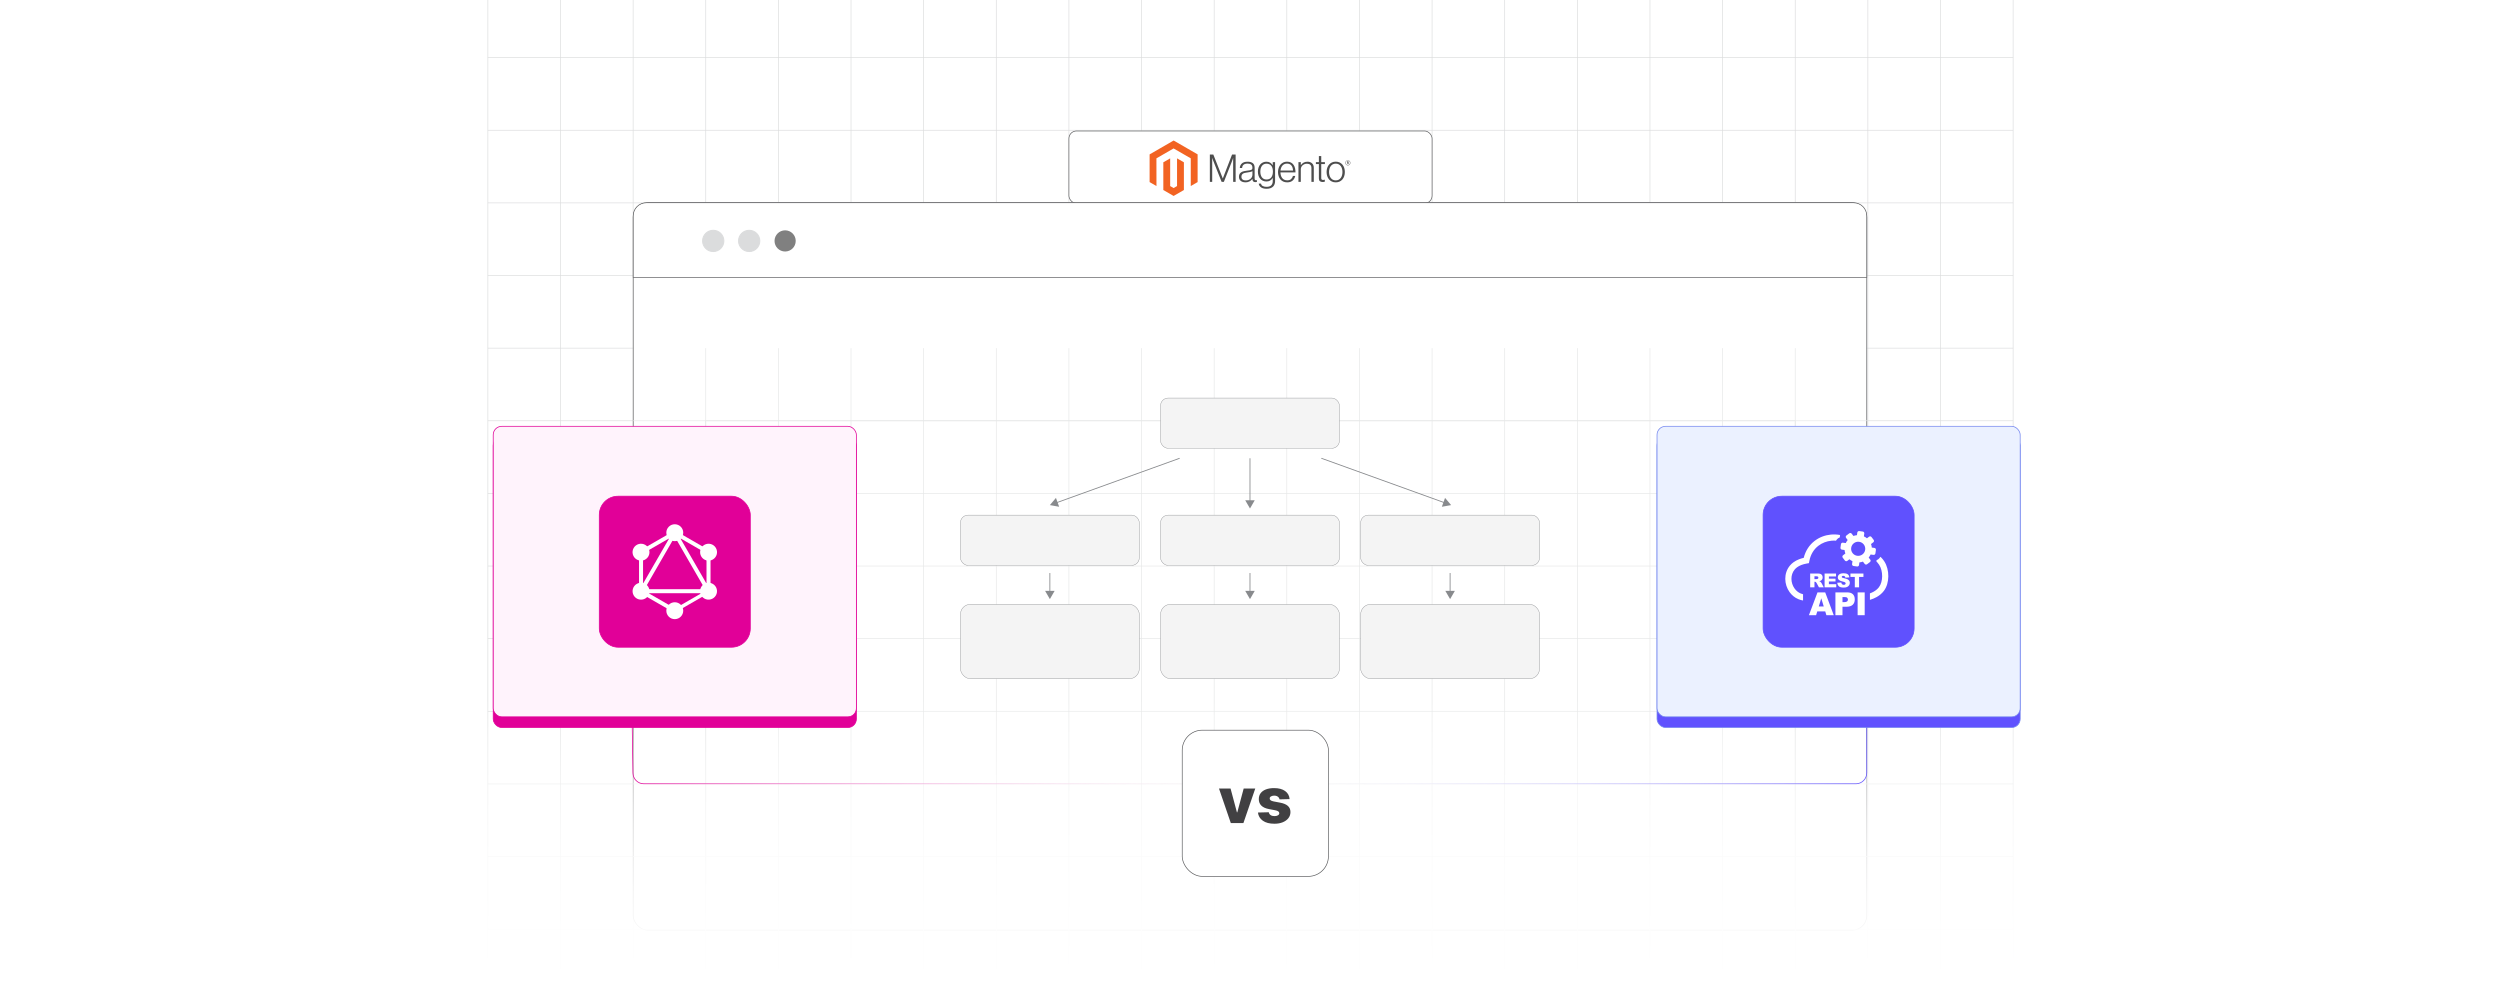 <?xml version="1.0" encoding="UTF-8"?><svg id="Layer_1" xmlns="http://www.w3.org/2000/svg" xmlns:xlink="http://www.w3.org/1999/xlink" viewBox="0 0 1000 400"><defs><clipPath id="clippath"><rect width="1000" height="400" fill="none" stroke-width="0"/></clipPath><clipPath id="clippath-1"><rect x="-33.462" width="1067.116" height="426.839" fill="none" stroke-width="0"/></clipPath><clipPath id="clippath-2"><rect x="-33.666" width="1067.32" height="426.928" fill="none" stroke-width="0"/></clipPath><linearGradient id="linear-gradient" x1="500.198" y1="426.839" x2="500.198" y2="279.364" gradientUnits="userSpaceOnUse"><stop offset="0" stop-color="#fff"/><stop offset=".219" stop-color="#fff" stop-opacity=".99"/><stop offset=".354" stop-color="#fff" stop-opacity=".956"/><stop offset=".468" stop-color="#fff" stop-opacity=".899"/><stop offset=".568" stop-color="#fff" stop-opacity=".819"/><stop offset=".661" stop-color="#fff" stop-opacity=".714"/><stop offset=".747" stop-color="#fff" stop-opacity=".585"/><stop offset=".829" stop-color="#fff" stop-opacity=".432"/><stop offset=".907" stop-color="#fff" stop-opacity=".255"/><stop offset=".98" stop-color="#fff" stop-opacity=".059"/><stop offset="1" stop-color="#fff" stop-opacity="0"/></linearGradient><linearGradient id="linear-gradient-2" x1="252.711" y1="301.267" x2="746.858" y2="301.267" gradientUnits="userSpaceOnUse"><stop offset="0" stop-color="#e10098"/><stop offset=".514" stop-color="#fff" stop-opacity="0"/><stop offset="1" stop-color="#6051fe"/></linearGradient><filter id="drop-shadow-1" filterUnits="userSpaceOnUse"><feOffset dx="2.135" dy="2.135"/><feGaussianBlur result="blur" stdDeviation="3.202"/><feFlood flood-color="#333" flood-opacity=".07"/><feComposite in2="blur" operator="in"/><feComposite in="SourceGraphic"/></filter><filter id="drop-shadow-2" filterUnits="userSpaceOnUse"><feOffset dx="2.135" dy="2.135"/><feGaussianBlur result="blur-2" stdDeviation="3.202"/><feFlood flood-color="#333" flood-opacity=".07"/><feComposite in2="blur-2" operator="in"/><feComposite in="SourceGraphic"/></filter><filter id="drop-shadow-3" filterUnits="userSpaceOnUse"><feOffset dx="2.135" dy="2.135"/><feGaussianBlur result="blur-3" stdDeviation="3.202"/><feFlood flood-color="#333" flood-opacity=".07"/><feComposite in2="blur-3" operator="in"/><feComposite in="SourceGraphic"/></filter></defs><g clip-path="url(#clippath)"><g clip-path="url(#clippath-1)"><rect x="-33.666" y="0" width="1067.32" height="426.928" fill="#fff" stroke-width="0"/><g clip-path="url(#clippath-2)"><rect x="-33.462" y="-.089" width="1067.32" height="426.928" fill="#fff" stroke-width="0"/><rect x="195.147" y="-35.049" width="610.101" height="464.829" fill="none" stroke="#dbdcdd" stroke-miterlimit="10" stroke-width=".267"/><line x1="195.15" y1="371.678" x2="805.249" y2="371.678" fill="none" stroke="#dbdcdd" stroke-miterlimit="10" stroke-width=".267"/><line x1="195.15" y1="342.625" x2="805.249" y2="342.625" fill="none" stroke="#dbdcdd" stroke-miterlimit="10" stroke-width=".267"/><line x1="195.15" y1="313.573" x2="805.249" y2="313.573" fill="none" stroke="#dbdcdd" stroke-miterlimit="10" stroke-width=".267"/><line x1="195.15" y1="284.521" x2="805.249" y2="284.521" fill="none" stroke="#dbdcdd" stroke-miterlimit="10" stroke-width=".267"/><line x1="195.15" y1="255.469" x2="805.249" y2="255.469" fill="none" stroke="#dbdcdd" stroke-miterlimit="10" stroke-width=".267"/><line x1="195.15" y1="226.416" x2="805.249" y2="226.416" fill="none" stroke="#dbdcdd" stroke-miterlimit="10" stroke-width=".267"/><line x1="195.15" y1="197.364" x2="805.249" y2="197.364" fill="none" stroke="#dbdcdd" stroke-miterlimit="10" stroke-width=".267"/><line x1="195.15" y1="168.312" x2="805.249" y2="168.312" fill="none" stroke="#dbdcdd" stroke-miterlimit="10" stroke-width=".267"/><line x1="195.15" y1="139.259" x2="805.249" y2="139.259" fill="none" stroke="#dbdcdd" stroke-miterlimit="10" stroke-width=".267"/><line x1="195.15" y1="110.207" x2="805.249" y2="110.207" fill="none" stroke="#dbdcdd" stroke-miterlimit="10" stroke-width=".267"/><line x1="195.15" y1="81.155" x2="805.249" y2="81.155" fill="none" stroke="#dbdcdd" stroke-miterlimit="10" stroke-width=".267"/><line x1="195.15" y1="52.102" x2="805.249" y2="52.102" fill="none" stroke="#dbdcdd" stroke-miterlimit="10" stroke-width=".267"/><line x1="195.15" y1="23.05" x2="805.249" y2="23.05" fill="none" stroke="#dbdcdd" stroke-miterlimit="10" stroke-width=".267"/><polyline points="776.196 429.779 776.196 400.727 776.196 371.675 776.196 342.622 776.196 313.57 776.196 284.517 776.196 255.465 776.196 226.412 776.196 197.36 776.196 168.307 776.196 139.255 776.196 110.202 776.196 81.15 776.196 52.097 776.196 23.045 776.196 -6.008 776.196 -35.049" fill="none" stroke="#dbdcdd" stroke-miterlimit="10" stroke-width=".267"/><polyline points="747.144 429.779 747.144 400.727 747.144 371.675 747.144 342.622 747.144 313.57 747.144 284.517 747.144 255.465 747.144 226.412 747.144 197.36 747.144 168.307 747.144 139.255 747.144 110.202 747.144 81.15 747.144 52.097 747.144 23.045 747.144 -6.008 747.144 -35.049" fill="none" stroke="#dbdcdd" stroke-miterlimit="10" stroke-width=".267"/><polyline points="718.091 429.779 718.091 400.727 718.091 371.675 718.091 342.622 718.091 313.57 718.091 284.517 718.091 255.465 718.091 226.412 718.091 197.36 718.091 168.307 718.091 139.255 718.091 110.202 718.091 81.15 718.091 52.097 718.091 23.045 718.091 -6.008 718.091 -35.049" fill="none" stroke="#dbdcdd" stroke-miterlimit="10" stroke-width=".267"/><polyline points="689.039 429.779 689.039 400.727 689.039 371.675 689.039 342.622 689.039 313.57 689.039 284.517 689.039 255.465 689.039 226.412 689.039 197.36 689.039 168.307 689.039 139.255 689.039 110.202 689.039 81.15 689.039 52.097 689.039 23.045 689.039 -6.008 689.039 -35.049" fill="none" stroke="#dbdcdd" stroke-miterlimit="10" stroke-width=".267"/><polyline points="659.986 429.779 659.986 400.727 659.986 371.675 659.986 342.622 659.986 313.57 659.986 284.517 659.986 255.465 659.986 226.412 659.986 197.36 659.986 168.307 659.986 139.255 659.986 110.202 659.986 81.15 659.986 52.097 659.986 23.045 659.986 -6.008 659.986 -35.049" fill="none" stroke="#dbdcdd" stroke-miterlimit="10" stroke-width=".267"/><polyline points="630.934 429.779 630.934 400.727 630.934 371.675 630.934 342.622 630.934 313.57 630.934 284.517 630.934 255.465 630.934 226.412 630.934 197.36 630.934 168.307 630.934 139.255 630.934 110.202 630.934 81.15 630.934 52.097 630.934 23.045 630.934 -6.008 630.934 -35.049" fill="none" stroke="#dbdcdd" stroke-miterlimit="10" stroke-width=".267"/><polyline points="601.881 429.779 601.881 400.727 601.881 371.675 601.881 342.622 601.881 313.57 601.881 284.517 601.881 255.465 601.881 226.412 601.881 197.36 601.881 168.307 601.881 139.255 601.881 110.202 601.881 81.15 601.881 52.097 601.881 23.045 601.881 -6.008 601.881 -35.049" fill="none" stroke="#dbdcdd" stroke-miterlimit="10" stroke-width=".267"/><polyline points="572.829 429.779 572.829 400.727 572.829 371.675 572.829 342.622 572.829 313.57 572.829 284.517 572.829 255.465 572.829 226.412 572.829 197.36 572.829 168.307 572.829 139.255 572.829 110.202 572.829 81.15 572.829 52.097 572.829 23.045 572.829 -6.008 572.829 -35.049" fill="none" stroke="#dbdcdd" stroke-miterlimit="10" stroke-width=".267"/><polyline points="543.777 429.779 543.777 400.727 543.777 371.675 543.777 342.622 543.777 313.57 543.777 284.517 543.777 255.465 543.777 226.412 543.777 197.36 543.777 168.307 543.777 139.255 543.777 110.202 543.777 81.15 543.777 52.097 543.777 23.045 543.777 -6.008 543.777 -35.049" fill="none" stroke="#dbdcdd" stroke-miterlimit="10" stroke-width=".267"/><polyline points="514.724 429.779 514.724 400.727 514.724 371.675 514.724 342.622 514.724 313.57 514.724 284.517 514.724 255.465 514.724 226.412 514.724 197.36 514.724 168.307 514.724 139.255 514.724 110.202 514.724 81.15 514.724 52.097 514.724 23.045 514.724 -6.008 514.724 -35.049" fill="none" stroke="#dbdcdd" stroke-miterlimit="10" stroke-width=".267"/><polyline points="485.672 429.779 485.672 400.727 485.672 371.675 485.672 342.622 485.672 313.57 485.672 284.517 485.672 255.465 485.672 226.412 485.672 197.36 485.672 168.307 485.672 139.255 485.672 110.202 485.672 81.15 485.672 52.097 485.672 23.045 485.672 -6.008 485.672 -35.049" fill="none" stroke="#dbdcdd" stroke-miterlimit="10" stroke-width=".267"/><polyline points="456.619 429.779 456.619 400.727 456.619 371.675 456.619 342.622 456.619 313.57 456.619 284.517 456.619 255.465 456.619 226.412 456.619 197.36 456.619 168.307 456.619 139.255 456.619 110.202 456.619 81.15 456.619 52.097 456.619 23.045 456.619 -6.008 456.619 -35.049" fill="none" stroke="#dbdcdd" stroke-miterlimit="10" stroke-width=".267"/><polyline points="427.567 429.779 427.567 400.727 427.567 371.675 427.567 342.622 427.567 313.57 427.567 284.517 427.567 255.465 427.567 226.412 427.567 197.36 427.567 168.307 427.567 139.255 427.567 110.202 427.567 81.15 427.567 52.097 427.567 23.045 427.567 -6.008 427.567 -35.049" fill="none" stroke="#dbdcdd" stroke-miterlimit="10" stroke-width=".267"/><polyline points="398.514 429.779 398.514 400.727 398.514 371.675 398.514 342.622 398.514 313.57 398.514 284.517 398.514 255.465 398.514 226.412 398.514 197.36 398.514 168.307 398.514 139.255 398.514 110.202 398.514 81.15 398.514 52.097 398.514 23.045 398.514 -6.008 398.514 -35.049" fill="none" stroke="#dbdcdd" stroke-miterlimit="10" stroke-width=".267"/><polyline points="369.462 429.779 369.462 400.727 369.462 371.675 369.462 342.622 369.462 313.57 369.462 284.517 369.462 255.465 369.462 226.412 369.462 197.36 369.462 168.307 369.462 139.255 369.462 110.202 369.462 81.15 369.462 52.097 369.462 23.045 369.462 -6.008 369.462 -35.049" fill="none" stroke="#dbdcdd" stroke-miterlimit="10" stroke-width=".267"/><polyline points="340.409 429.779 340.409 400.727 340.409 371.675 340.409 342.622 340.409 313.57 340.409 284.517 340.409 255.465 340.409 226.412 340.409 197.36 340.409 168.307 340.409 139.255 340.409 110.202 340.409 81.15 340.409 52.097 340.409 23.045 340.409 -6.008 340.409 -35.049" fill="none" stroke="#dbdcdd" stroke-miterlimit="10" stroke-width=".267"/><polyline points="311.357 429.779 311.357 400.727 311.357 371.675 311.357 342.622 311.357 313.57 311.357 284.517 311.357 255.465 311.357 226.412 311.357 197.36 311.357 168.307 311.357 139.255 311.357 110.202 311.357 81.15 311.357 52.097 311.357 23.045 311.357 -6.008 311.357 -35.049" fill="none" stroke="#dbdcdd" stroke-miterlimit="10" stroke-width=".267"/><polyline points="282.305 429.779 282.305 400.727 282.305 371.675 282.305 342.622 282.305 313.57 282.305 284.517 282.305 255.465 282.305 226.412 282.305 197.36 282.305 168.307 282.305 139.255 282.305 110.202 282.305 81.15 282.305 52.097 282.305 23.045 282.305 -6.008 282.305 -35.049" fill="none" stroke="#dbdcdd" stroke-miterlimit="10" stroke-width=".267"/><polyline points="253.252 429.779 253.252 400.727 253.252 371.675 253.252 342.622 253.252 313.57 253.252 284.517 253.252 255.465 253.252 226.412 253.252 197.36 253.252 168.307 253.252 139.255 253.252 110.202 253.252 81.15 253.252 52.097 253.252 23.045 253.252 -6.008 253.252 -35.049" fill="none" stroke="#dbdcdd" stroke-miterlimit="10" stroke-width=".267"/><polyline points="224.2 429.779 224.2 400.727 224.2 371.675 224.2 342.622 224.2 313.57 224.2 284.517 224.2 255.465 224.2 226.412 224.2 197.36 224.2 168.307 224.2 139.255 224.2 110.202 224.2 81.15 224.2 52.097 224.2 23.045 224.2 -6.008 224.2 -35.049" fill="none" stroke="#dbdcdd" stroke-miterlimit="10" stroke-width=".267"/><rect x="427.567" y="52.388" width="145.262" height="28.963" rx="3.036" ry="3.036" fill="#fff" stroke="#58595b" stroke-miterlimit="10" stroke-width=".267"/><polygon points="469.455 56.208 459.844 61.755 459.844 72.836 462.588 74.422 462.568 63.339 469.436 59.375 476.303 63.339 476.303 74.418 479.047 72.836 479.047 61.746 469.455 56.208" fill="#f26322" stroke-width="0"/><polygon points="470.816 74.42 469.446 75.217 468.068 74.427 468.068 63.339 465.327 64.923 465.331 76.006 469.443 78.382 473.56 76.006 473.56 64.923 470.816 63.339 470.816 74.42" fill="#f26322" stroke-width="0"/><path d="M485.331,61.823l3.773,9.531h.032l3.681-9.531h1.436v10.921h-.993v-9.517h-.032c-.051.172-.106.346-.167.518-.051.143-.111.3-.177.472-.065.174-.126.337-.174.489l-3.163,8.037h-.901l-3.194-8.035c-.06-.143-.123-.298-.184-.465-.06-.167-.119-.329-.17-.482-.06-.184-.123-.363-.184-.535h-.032v9.517h-.942v-10.921h1.39Z" fill="#4d4d4d" stroke-width="0"/><path d="M497.139,72.79c-.295-.082-.574-.223-.816-.412-.23-.184-.416-.419-.542-.688-.133-.274-.199-.596-.199-.961,0-.467.087-.85.259-1.145.17-.293.412-.535.702-.71.295-.177.639-.312,1.032-.404.414-.094.835-.167,1.259-.213.387-.041.717-.085.986-.131s.489-.106.656-.177.291-.165.366-.283c.075-.119.114-.279.114-.482v-.153c0-.54-.162-.94-.489-1.199s-.794-.39-1.405-.39c-1.407,0-2.146.586-2.216,1.758h-.932c.051-.763.334-1.375.848-1.833.513-.458,1.279-.688,2.298-.688.865,0,1.547.191,2.046.574.499.383.748,1.007.748,1.872v4.291c0,.235.044.404.131.511.087.106.218.165.39.177.053,0,.106-.005.16-.015.056-.01.119-.027.191-.046h.046v.688c-.085.034-.17.063-.259.085-.126.029-.254.041-.383.039-.346,0-.62-.09-.826-.269-.206-.179-.317-.463-.337-.848v-.167h-.041c-.123.167-.259.327-.404.475-.172.172-.363.322-.574.443-.245.14-.506.247-.78.32-.295.082-.632.123-1.007.121-.346.002-.69-.044-1.022-.14h0ZM499.466,71.96c.332-.138.608-.312.833-.528.426-.4.668-.959.673-1.542v-1.421c-.254.143-.564.252-.925.329s-.736.14-1.124.191c-.337.051-.647.104-.932.16s-.533.143-.741.266c-.206.119-.378.291-.496.496-.123.208-.184.482-.184.819,0,.274.048.504.145.688.09.177.223.327.383.443.167.116.356.196.557.237.22.046.448.07.673.068.429,0,.806-.068,1.138-.206h0Z" fill="#4d4d4d" stroke-width="0"/><path d="M504.394,74.924c-.53-.392-.831-.884-.901-1.475h.915c.082.458.329.787.741.986s.903.298,1.475.298c.845,0,1.47-.201,1.872-.603s.603-.954.603-1.659v-1.252h-.046c-.295.448-.637.787-1.024,1.022-.387.235-.881.351-1.482.351-.521,0-.988-.097-1.405-.291-.412-.189-.777-.465-1.07-.809-.295-.346-.523-.76-.68-1.245-.157-.484-.237-1.017-.237-1.596,0-.642.092-1.208.274-1.702s.426-.908.734-1.245c.298-.329.666-.591,1.078-.763.414-.172.857-.262,1.305-.259.61,0,1.114.126,1.511.375s.729.588.993,1.015h.046v-1.225h.937v7.592c0,.874-.245,1.584-.734,2.124-.601.632-1.482.947-2.642.947-.978,0-1.731-.196-2.262-.586h0ZM508.534,70.926c.419-.581.627-1.344.627-2.291,0-.467-.051-.896-.153-1.283-.102-.387-.259-.722-.475-1-.211-.279-.487-.501-.801-.649-.322-.153-.695-.23-1.124-.23-.785,0-1.392.291-1.826.869s-.649,1.354-.649,2.322c-.002.419.048.838.153,1.245.102.38.254.712.458.993.199.276.46.501.763.656.305.157.666.237,1.085.237.874,0,1.521-.291,1.942-.869h0Z" fill="#4d4d4d" stroke-width="0"/><path d="M513.314,72.631c-.446-.199-.84-.496-1.153-.869-.31-.37-.547-.809-.71-1.315s-.245-1.053-.245-1.642c0-.591.087-1.138.259-1.642s.414-.942.724-1.312c.307-.37.695-.668,1.131-.872.443-.208.94-.312,1.489-.312.632,0,1.162.119,1.596.358.424.23.785.562,1.053.961.269.402.46.862.574,1.383.111.528.17,1.065.167,1.603h-6.018c.007.421.07.84.191,1.245.106.361.276.7.504,1.0.22.288.506.518.833.673.337.162.729.245,1.177.245.661,0,1.175-.16,1.535-.482.361-.322.618-.751.77-1.291h.918c-.172.785-.53,1.412-1.07,1.879s-1.259.702-2.153.702c-.591,0-1.116-.104-1.574-.312h0ZM517.041,67.131c-.102-.341-.249-.637-.443-.886-.196-.252-.446-.453-.734-.588-.295-.143-.647-.213-1.053-.213s-.76.07-1.063.213c-.303.136-.572.337-.787.588-.22.262-.392.559-.511.879-.131.353-.215.724-.252,1.099h5.01c-.007-.37-.063-.736-.167-1.092h0Z" fill="#4d4d4d" stroke-width="0"/><path d="M520.325,64.848v1.206h.032c.271-.402.627-.739,1.046-.986.433-.259.964-.39,1.596-.39.734,0,1.337.211,1.811.634s.712,1.032.71,1.826v5.608h-.947v-5.516c0-.601-.16-1.041-.482-1.322-.322-.281-.763-.421-1.322-.419-.325-.002-.644.056-.947.17-.286.106-.55.264-.78.465-.223.196-.404.438-.528.71-.128.283-.194.591-.191.901v5.013h-.944v-7.899h.947Z" fill="#4d4d4d" stroke-width="0"/><path d="M527.962,72.478c-.274-.22-.412-.584-.412-1.092v-5.758h-1.191v-.78h1.191v-2.429h.947v2.429h1.468v.78h-1.468v5.606c0,.286.063.482.191.588.128.106.317.16.572.16.116,0,.23-.015.344-.039.097-.019.191-.048.283-.085h.046v.809c-.281.094-.576.14-.872.138-.458,0-.826-.109-1.099-.327h0Z" fill="#4d4d4d" stroke-width="0"/><path d="M532.767,72.631c-.443-.201-.838-.499-1.153-.872-.317-.37-.559-.809-.727-1.312s-.252-1.051-.252-1.642.085-1.138.252-1.642.409-.942.727-1.315c.315-.373.71-.668,1.153-.872.453-.208.966-.312,1.535-.312s1.08.104,1.528.312c.441.203.831.501,1.145.872.317.37.554.809.717,1.315.162.506.242,1.053.245,1.642,0,.591-.082,1.138-.245,1.642s-.402.942-.717,1.312-.705.668-1.145.872c-.448.208-.957.312-1.528.312s-1.082-.104-1.535-.312h0ZM535.465,71.89c.332-.17.62-.414.84-.717.225-.305.392-.661.504-1.07.225-.85.225-1.746,0-2.596-.111-.409-.279-.765-.504-1.07-.22-.303-.508-.547-.84-.717-.337-.174-.722-.262-1.16-.259s-.828.087-1.17.259c-.332.172-.618.416-.84.717-.23.305-.4.661-.511,1.07-.223.85-.223,1.746,0,2.596.111.407.281.763.511,1.07.223.3.511.545.84.717.332.172.722.259,1.17.259s.835-.087,1.16-.259h0Z" fill="#4d4d4d" stroke-width="0"/><path d="M539.148,66.16c-.586,0-.993-.407-.993-1.015s.416-1.02.993-1.02.995.412.995,1.02-.416,1.015-.995,1.015h0ZM539.148,64.242c-.472,0-.85.325-.85.901s.375.896.85.896.855-.325.855-.896-.38-.901-.855-.901h0ZM539.441,65.688l-.337-.482h-.109v.465h-.194v-1.128h.341c.235,0,.392.119.392.329,0,.162-.087.266-.228.31l.325.46-.191.046ZM539.145,64.722h-.15v.332h.141c.126,0,.206-.053.206-.167s-.07-.167-.196-.165h0Z" fill="#4d4d4d" stroke-width="0"/></g><rect x="253.279" y="81.103" width="493.43" height="290.948" rx="5.788" ry="5.788" fill="#fff" stroke="#58595b" stroke-miterlimit="10" stroke-width=".267"/><path d="M258.522,81.103h482.944c2.894,0,5.243,2.349,5.243,5.243v24.609H253.279v-24.609c0-2.894,2.349-5.243,5.243-5.243Z" fill="#fff" stroke="#58595b" stroke-miterlimit="10" stroke-width=".267"/><circle cx="285.291" cy="96.369" r="4.238" fill="#dbdcdd" stroke="#dbdcdd" stroke-miterlimit="10" stroke-width=".439"/><circle cx="299.67" cy="96.369" r="4.238" fill="#dbdcdd" stroke="#dbdcdd" stroke-miterlimit="10" stroke-width=".439"/><circle cx="314.05" cy="96.369" r="4.238" fill="gray" stroke-width="0"/><rect x="282.301" y="168.31" width="435.787" height="261.472" fill="none" stroke="#e6e7e7" stroke-miterlimit="10" stroke-width=".267"/><polyline points="253.249 371.677 282.301 371.677 311.354 371.677 340.406 371.677 369.459 371.677 398.511 371.677 427.564 371.677 456.616 371.677 485.668 371.677 514.721 371.677 543.773 371.677 572.826 371.677 601.878 371.677 630.931 371.677 659.983 371.677 689.036 371.677 718.088 371.677 747.141 371.677" fill="none" stroke="#e6e7e7" stroke-miterlimit="10" stroke-width=".267"/><polyline points="253.249 342.624 282.301 342.624 311.354 342.624 340.406 342.624 369.459 342.624 398.511 342.624 427.564 342.624 456.616 342.624 485.668 342.624 514.721 342.624 543.773 342.624 572.826 342.624 601.878 342.624 630.931 342.624 659.983 342.624 689.036 342.624 718.088 342.624 747.141 342.624" fill="none" stroke="#e6e7e7" stroke-miterlimit="10" stroke-width=".267"/><polyline points="253.249 313.572 282.301 313.572 311.354 313.572 340.406 313.572 369.459 313.572 398.511 313.572 427.564 313.572 456.616 313.572 485.668 313.572 514.721 313.572 543.773 313.572 572.826 313.572 601.878 313.572 630.931 313.572 659.983 313.572 689.036 313.572 718.088 313.572 747.141 313.572" fill="none" stroke="#e6e7e7" stroke-miterlimit="10" stroke-width=".267"/><polyline points="253.249 284.519 282.301 284.519 311.354 284.519 340.406 284.519 369.459 284.519 398.511 284.519 427.564 284.519 456.616 284.519 485.668 284.519 514.721 284.519 543.773 284.519 572.826 284.519 601.878 284.519 630.931 284.519 659.983 284.519 689.036 284.519 718.088 284.519 747.141 284.519" fill="none" stroke="#e6e7e7" stroke-miterlimit="10" stroke-width=".267"/><polyline points="253.249 255.467 282.301 255.467 311.354 255.467 340.406 255.467 369.459 255.467 398.511 255.467 427.564 255.467 456.616 255.467 485.668 255.467 514.721 255.467 543.773 255.467 572.826 255.467 601.878 255.467 630.931 255.467 659.983 255.467 689.036 255.467 718.088 255.467 747.141 255.467" fill="none" stroke="#e6e7e7" stroke-miterlimit="10" stroke-width=".267"/><polyline points="253.249 226.414 282.301 226.414 311.354 226.414 340.406 226.414 369.459 226.414 398.511 226.414 427.564 226.414 456.616 226.414 485.668 226.414 514.721 226.414 543.773 226.414 572.826 226.414 601.878 226.414 630.931 226.414 659.983 226.414 689.036 226.414 718.088 226.414 747.141 226.414" fill="none" stroke="#e6e7e7" stroke-miterlimit="10" stroke-width=".267"/><polyline points="253.249 197.362 282.301 197.362 311.354 197.362 340.406 197.362 369.459 197.362 398.511 197.362 427.564 197.362 456.616 197.362 485.668 197.362 514.721 197.362 543.773 197.362 572.826 197.362 601.878 197.362 630.931 197.362 659.983 197.362 689.036 197.362 718.088 197.362 747.141 197.362" fill="none" stroke="#e6e7e7" stroke-miterlimit="10" stroke-width=".267"/><polyline points="747.141 168.31 718.088 168.31 689.036 168.31 659.983 168.31 630.931 168.31 601.878 168.31 572.826 168.31 543.773 168.31 514.721 168.31 485.668 168.31 456.616 168.31 427.564 168.31 398.511 168.31 369.459 168.31 340.406 168.31 311.354 168.31 282.301 168.31 253.249 168.31" fill="none" stroke="#e6e7e7" stroke-miterlimit="10" stroke-width=".267"/><polyline points="718.088 139.257 718.088 168.31 718.088 197.362 718.088 226.414 718.088 255.467 718.088 284.519 718.088 313.572 718.088 342.624 718.088 371.677 718.088 400.729 718.088 429.782" fill="none" stroke="#e6e7e7" stroke-miterlimit="10" stroke-width=".267"/><polyline points="689.036 429.782 689.036 400.729 689.036 371.677 689.036 342.624 689.036 313.572 689.036 284.519 689.036 255.467 689.036 226.414 689.036 197.362 689.036 168.31 689.036 139.257" fill="none" stroke="#e6e7e7" stroke-miterlimit="10" stroke-width=".267"/><polyline points="659.983 429.782 659.983 400.729 659.983 371.677 659.983 342.624 659.983 313.572 659.983 284.519 659.983 255.467 659.983 226.414 659.983 197.362 659.983 168.31 659.983 139.257" fill="none" stroke="#e6e7e7" stroke-miterlimit="10" stroke-width=".267"/><polyline points="630.931 429.782 630.931 400.729 630.931 371.677 630.931 342.624 630.931 313.572 630.931 284.519 630.931 255.467 630.931 226.414 630.931 197.362 630.931 168.31 630.931 139.257" fill="none" stroke="#e6e7e7" stroke-miterlimit="10" stroke-width=".267"/><polyline points="601.878 429.782 601.878 400.729 601.878 371.677 601.878 342.624 601.878 313.572 601.878 284.519 601.878 255.467 601.878 226.414 601.878 197.362 601.878 168.31 601.878 139.257" fill="none" stroke="#e6e7e7" stroke-miterlimit="10" stroke-width=".267"/><polyline points="572.826 429.782 572.826 400.729 572.826 371.677 572.826 342.624 572.826 313.572 572.826 284.519 572.826 255.467 572.826 226.414 572.826 197.362 572.826 168.31 572.826 139.257" fill="none" stroke="#e6e7e7" stroke-miterlimit="10" stroke-width=".267"/><polyline points="543.773 429.782 543.773 400.729 543.773 371.677 543.773 342.624 543.773 313.572 543.773 284.519 543.773 255.467 543.773 226.414 543.773 197.362 543.773 168.31 543.773 139.257" fill="none" stroke="#e6e7e7" stroke-miterlimit="10" stroke-width=".267"/><polyline points="514.721 429.782 514.721 400.729 514.721 371.677 514.721 342.624 514.721 313.572 514.721 284.519 514.721 255.467 514.721 226.414 514.721 197.362 514.721 168.31 514.721 139.257" fill="none" stroke="#e6e7e7" stroke-miterlimit="10" stroke-width=".267"/><polyline points="485.668 429.782 485.668 400.729 485.668 371.677 485.668 342.624 485.668 313.572 485.668 284.519 485.668 255.467 485.668 226.414 485.668 197.362 485.668 168.31 485.668 139.257" fill="none" stroke="#e6e7e7" stroke-miterlimit="10" stroke-width=".267"/><polyline points="456.616 429.782 456.616 400.729 456.616 371.677 456.616 342.624 456.616 313.572 456.616 284.519 456.616 255.467 456.616 226.414 456.616 197.362 456.616 168.31 456.616 139.257" fill="none" stroke="#e6e7e7" stroke-miterlimit="10" stroke-width=".267"/><polyline points="427.564 429.782 427.564 400.729 427.564 371.677 427.564 342.624 427.564 313.572 427.564 284.519 427.564 255.467 427.564 226.414 427.564 197.362 427.564 168.31 427.564 139.257" fill="none" stroke="#e6e7e7" stroke-miterlimit="10" stroke-width=".267"/><polyline points="398.511 429.782 398.511 400.729 398.511 371.677 398.511 342.624 398.511 313.572 398.511 284.519 398.511 255.467 398.511 226.414 398.511 197.362 398.511 168.31 398.511 139.257" fill="none" stroke="#e6e7e7" stroke-miterlimit="10" stroke-width=".267"/><polyline points="369.459 429.782 369.459 400.729 369.459 371.677 369.459 342.624 369.459 313.572 369.459 284.519 369.459 255.467 369.459 226.414 369.459 197.362 369.459 168.31 369.459 139.257" fill="none" stroke="#e6e7e7" stroke-miterlimit="10" stroke-width=".267"/><polyline points="340.406 429.782 340.406 400.729 340.406 371.677 340.406 342.624 340.406 313.572 340.406 284.519 340.406 255.467 340.406 226.414 340.406 197.362 340.406 168.31 340.406 139.257" fill="none" stroke="#e6e7e7" stroke-miterlimit="10" stroke-width=".267"/><polyline points="311.354 429.782 311.354 400.729 311.354 371.677 311.354 342.624 311.354 313.572 311.354 284.519 311.354 255.467 311.354 226.414 311.354 197.362 311.354 168.31 311.354 139.257" fill="none" stroke="#e6e7e7" stroke-miterlimit="10" stroke-width=".267"/><polyline points="282.301 139.257 282.301 168.31 282.301 197.362 282.301 226.414 282.301 255.467 282.301 284.519 282.301 313.572 282.301 342.624 282.301 371.677 282.301 400.729 282.301 429.782" fill="none" stroke="#e6e7e7" stroke-miterlimit="10" stroke-width=".267"/><rect x="464.226" y="159.223" width="71.536" height="20.098" rx="3.033" ry="3.033" fill="#f4f4f4" stroke="#888a8d" stroke-miterlimit="10" stroke-width=".155"/><line x1="499.994" y1="183.305" x2="499.994" y2="200.664" fill="none" stroke="#888a8d" stroke-miterlimit="10" stroke-width=".341"/><polygon points="498.09 200.107 499.994 203.403 501.897 200.107 498.09 200.107" fill="#888a8d" stroke-width="0"/><rect x="384.179" y="241.727" width="71.536" height="29.767" rx="4.008" ry="4.008" fill="#f4f4f4" stroke="#888a8d" stroke-miterlimit="10" stroke-width=".155"/><line x1="419.947" y1="229.206" x2="419.947" y2="236.911" fill="none" stroke="#888a8d" stroke-miterlimit="10" stroke-width=".341"/><polygon points="418.044 236.354 419.947 239.65 421.851 236.354 418.044 236.354" fill="#888a8d" stroke-width="0"/><rect x="384.179" y="206.052" width="71.536" height="20.098" rx="3.033" ry="3.033" fill="#f4f4f4" stroke="#888a8d" stroke-miterlimit="10" stroke-width=".155"/><rect x="464.226" y="241.727" width="71.536" height="29.767" rx="4.008" ry="4.008" fill="#f4f4f4" stroke="#888a8d" stroke-miterlimit="10" stroke-width=".155"/><line x1="499.994" y1="229.206" x2="499.994" y2="236.911" fill="none" stroke="#888a8d" stroke-miterlimit="10" stroke-width=".341"/><polygon points="498.09 236.354 499.994 239.65 501.897 236.354 498.09 236.354" fill="#888a8d" stroke-width="0"/><rect x="464.226" y="206.052" width="71.536" height="20.098" rx="3.033" ry="3.033" fill="#f4f4f4" stroke="#888a8d" stroke-miterlimit="10" stroke-width=".155"/><rect x="544.271" y="241.727" width="71.536" height="29.767" rx="4.008" ry="4.008" fill="#f4f4f4" stroke="#888a8d" stroke-miterlimit="10" stroke-width=".155"/><line x1="580.04" y1="229.206" x2="580.04" y2="236.911" fill="none" stroke="#888a8d" stroke-miterlimit="10" stroke-width=".341"/><polygon points="578.136 236.354 580.04 239.65 581.943 236.354 578.136 236.354" fill="#888a8d" stroke-width="0"/><rect x="544.271" y="206.052" width="71.536" height="20.098" rx="3.033" ry="3.033" fill="#f4f4f4" stroke="#888a8d" stroke-miterlimit="10" stroke-width=".155"/><line x1="471.858" y1="183.305" x2="422.501" y2="201.118" fill="none" stroke="#888a8d" stroke-miterlimit="10" stroke-width=".341"/><polygon points="422.38 199.157 419.947 202.04 423.66 202.705 422.38 199.157" fill="#888a8d" stroke-width="0"/><line x1="528.541" y1="183.305" x2="577.899" y2="201.118" fill="none" stroke="#888a8d" stroke-miterlimit="10" stroke-width=".341"/><polygon points="576.74 202.705 580.452 202.04 578.02 199.157 576.74 202.705" fill="#888a8d" stroke-width="0"/><rect x="145.825" y="279.364" width="708.746" height="147.475" fill="url(#linear-gradient)" stroke-width="0"/><path d="M252.86,288.87l.321,20.347c.038,2.386,1.982,4.3,4.369,4.3h484.789c2.413,0,4.369-1.956,4.369-4.369v-20.279" fill="none" stroke="url(#linear-gradient-2)" stroke-miterlimit="10" stroke-width=".298"/><g filter="url(#drop-shadow-1)"><rect x="195.15" y="172.661" width="145.259" height="116.209" rx="3.408" ry="3.408" fill="#e10098" stroke="#e10098" stroke-miterlimit="10" stroke-width=".298"/><rect x="195.15" y="168.392" width="145.259" height="116.209" rx="3.408" ry="3.408" fill="#fff3fc" stroke="#e10098" stroke-miterlimit="10" stroke-width=".298"/><rect x="237.578" y="196.344" width="60.404" height="60.404" rx="7.506" ry="7.506" fill="#e10098" stroke="#e10098" stroke-miterlimit="10" stroke-width=".298"/><path d="M253.956,236.495l-1.393-.805,15.527-26.891,1.393.805-15.527,26.891Z" fill="#fff" stroke-width="0"/><path d="M252.246,233.542h31.053v1.61h-31.053v-1.61Z" fill="#fff" stroke-width="0"/><path d="M268.394,243.414l-15.534-8.968.805-1.393,15.532,8.966-.804,1.395ZM281.887,220.04l-15.532-8.967.805-1.393,15.532,8.968-.805,1.392Z" fill="#fff" stroke-width="0"/><path d="M253.669,220.035l-.805-1.393,15.545-8.958.805,1.393-15.545,8.958Z" fill="#fff" stroke-width="0"/><path d="M281.6,236.495l-15.528-26.891,1.393-.805,15.527,26.891-1.392.805ZM253.477,217.574h1.607v17.936h-1.607v-17.936ZM280.469,217.574h1.61v17.936h-1.611l.001-17.936Z" fill="#fff" stroke-width="0"/><path d="M268.119,242.733l-.703-1.219,13.509-7.799.703,1.219-13.509,7.799Z" fill="#fff" stroke-width="0"/><path d="M284.212,236.034c-.936,1.618-3.005,2.174-4.625,1.241-1.618-.936-2.174-3.005-1.241-4.625.936-1.618,3.005-2.174,4.625-1.241,1.629.928,2.182,3.018,1.242,4.625M257.202,220.435c-.936,1.618-3.005,2.174-4.625,1.241-1.618-.936-2.174-3.005-1.241-4.625.936-1.618,3.005-2.174,4.625-1.241,1.619.928,2.17,3.018,1.242,4.625M251.347,236.034c-.931-1.619-.378-3.684,1.242-4.625,1.619-.931,3.684-.378,4.625,1.242.931,1.619.378,3.684-1.242,4.625-1.629.931-3.694.378-4.625-1.242M278.358,220.435c-.931-1.619-.378-3.684,1.242-4.625,1.619-.931,3.684-.378,4.625,1.242.931,1.619.378,3.684-1.242,4.625-1.62.933-3.689.378-4.625-1.241M267.776,245.529c-1.871,0-3.383-1.512-3.383-3.383s1.516-3.383,3.383-3.383,3.383,1.512,3.383,3.383c-.003,1.867-1.516,3.38-3.383,3.383M267.776,214.329c-1.871,0-3.383-1.512-3.383-3.383s1.516-3.383,3.383-3.383,3.383,1.512,3.383,3.383c.003,1.865-1.506,3.38-3.372,3.383-.004,0-.008,0-.012,0" fill="#fff" stroke-width="0"/></g><g filter="url(#drop-shadow-2)"><rect x="660.676" y="172.661" width="145.259" height="116.209" rx="3.408" ry="3.408" fill="#6051fe" stroke="#7587ef" stroke-miterlimit="10" stroke-width=".298"/><rect x="660.676" y="168.392" width="145.259" height="116.209" rx="3.408" ry="3.408" fill="#ebf1ff" stroke="#7587ef" stroke-miterlimit="10" stroke-width=".298"/><rect x="703.103" y="196.344" width="60.404" height="60.404" rx="7.506" ry="7.506" fill="#6051fe" stroke="#6051fe" stroke-miterlimit="10" stroke-width=".298"/><path d="M746.456,212.672l.869,1.144c.228.302.171.735-.131.963l-.922.701c.168.446.275.922.319,1.409l1.05.144c.376.05.637.399.587.775l-.195,1.425c-.05.376-.399.641-.775.587l-1.147-.158c-.205.446-.466.855-.775,1.221l.644.845c.228.302.168.735-.134.963l-1.144.869c-.302.228-.735.168-.963-.131l-.701-.922c-.449.168-.922.275-1.412.319l-.144,1.05c-.05.376-.399.637-.775.587l-1.425-.195c-.376-.05-.637-.399-.587-.775l.158-1.147c-.443-.205-.855-.466-1.221-.771l-.845.641c-.302.228-.735.171-.963-.131l-.869-1.144c-.228-.302-.171-.735.131-.963l.922-.701c-.168-.449-.275-.922-.319-1.409l-1.05-.144c-.376-.05-.641-.399-.587-.775l.195-1.425c.054-.376.399-.637.775-.587l1.147.158c.205-.443.466-.855.771-1.221l-.641-.845c-.228-.298-.171-.731.131-.959l1.144-.869c.302-.228.735-.171.963.131l.701.922c.446-.168.922-.275,1.409-.319l.144-1.05c.05-.376.399-.641.775-.59l1.425.195c.376.05.641.399.587.775l-.158,1.147c.446.205.855.466,1.224.775l.845-.641c.302-.231.735-.174.966.128h0ZM721.932,232.799v-5.534h2.851c.53,0,.932.044,1.211.138.278.091.506.258.674.503.171.248.258.547.258.899,0,.305-.067.574-.198.795-.131.225-.312.406-.54.543-.144.087-.345.161-.6.218.205.07.352.134.443.205.064.047.154.144.272.292.117.148.198.265.238.345l.832,1.6h-1.932l-.912-1.687c-.117-.218-.218-.362-.309-.426-.124-.084-.265-.128-.419-.128h-.151v2.24h-1.717v-.003ZM727.962,242.435h-3.193l-.46,1.503h-2.878l3.431-9.12h3.086l3.418,9.12h-2.951l-.453-1.503h0ZM727.365,240.46l-.996-3.28-1,3.28h1.996ZM732.031,234.818h4.689c1.023,0,1.788.241,2.294.728.506.486.761,1.181.761,2.076,0,.922-.278,1.643-.832,2.163-.553.52-1.402.778-2.539.778h-1.546v3.374h-2.827v-9.12h0ZM734.858,238.716h.694c.547,0,.932-.094,1.154-.285.221-.188.332-.433.332-.725,0-.285-.097-.53-.288-.728s-.553-.298-1.083-.298h-.808v2.036h0ZM740.915,234.818h2.827v9.12h-2.827v-9.12h0ZM723.649,229.512h.721c.077,0,.228-.027.453-.077.114-.024.208-.081.278-.174.074-.094.107-.201.107-.322,0-.178-.057-.319-.171-.412-.114-.097-.325-.144-.637-.144h-.751v1.13h0ZM727.701,227.265h4.578v1.181h-2.861v.882h2.653v1.127h-2.653v1.09h2.945v1.251h-4.662v-5.531h0ZM732.769,230.968l1.623-.101c.034.265.107.463.215.6.178.221.429.335.755.335.241,0,.433-.057.564-.171s.198-.248.198-.399c0-.144-.064-.272-.188-.386-.124-.114-.416-.218-.875-.322-.748-.168-1.281-.392-1.603-.671s-.483-.634-.483-1.067c0-.285.084-.553.248-.805s.412-.453.745-.597.785-.215,1.362-.215c.708,0,1.244.131,1.617.396.369.265.59.681.661,1.258l-1.607.097c-.044-.252-.134-.436-.268-.547-.138-.114-.329-.171-.567-.171-.198,0-.349.044-.449.128-.101.084-.151.188-.151.309,0,.087.044.164.124.238.081.07.268.141.57.205.748.161,1.285.325,1.607.49.322.164.56.369.704.614.148.241.221.516.221.818,0,.355-.097.681-.295.979-.195.298-.47.527-.822.681-.352.154-.795.231-1.331.231-.939,0-1.593-.181-1.955-.543-.362-.369-.567-.828-.617-1.385h0ZM738.038,227.265h5.202v1.368h-1.744v4.166h-1.71v-4.166h-1.747v-1.368h0ZM732.282,214.131c-.614-.047-1.234-.04-1.848.02-1.888.181-3.723.869-5.239,2.046-1.754,1.358-3.086,3.391-3.599,6.084l-.161.842-.839.148c-.822.144-1.556.342-2.2.594-.624.241-1.181.54-1.667.892-.389.282-.725.597-1.01.939-.882,1.056-1.291,2.381-1.281,3.723.01,1.362.453,2.737,1.271,3.867.305.419.657.805,1.06,1.14.409.339.869.621,1.385.832.292.121.604.221.929.302v2.512c-.671-.121-1.288-.302-1.865-.54-.761-.315-1.435-.721-2.029-1.218-.564-.47-1.056-1.003-1.476-1.583-1.117-1.543-1.721-3.428-1.734-5.306-.013-1.898.577-3.787,1.851-5.316.412-.496.899-.953,1.456-1.355.647-.47,1.389-.865,2.227-1.191.577-.225,1.194-.412,1.845-.564.738-2.931,2.311-5.189,4.333-6.755,1.892-1.466,4.169-2.321,6.513-2.546,1.231-.117,2.479-.064,3.7.164-.027.111-.05.221-.064.335l-.003.02c-.024.191-.034.382-.024.577-.258.101-.5.238-.718.406l-.01.007c-.325.245-.6.56-.805.922h0ZM750.028,220.57c.188.171.369.349.547.54.359.386.698.822,1.016,1.308,1.073,1.65,1.623,3.854,1.6,6.01-.024,2.116-.594,4.223-1.761,5.772-.761,1.01-1.737,1.835-2.908,2.489-.802.449-1.704.822-2.687,1.124v-2.599c.53-.198,1.023-.419,1.476-.671.882-.493,1.603-1.093,2.143-1.815.839-1.117,1.251-2.697,1.268-4.317.02-1.7-.396-3.408-1.204-4.649-.231-.359-.486-.681-.755-.969-.104-.111-.208-.215-.315-.315.017-.168.024-.339.013-.51.258-.101.5-.238.718-.406l.01-.007c.345-.265.634-.6.839-.986h0ZM741.523,214.58c1.546.211,2.626,1.637,2.415,3.183-.211,1.546-1.637,2.63-3.183,2.418-1.546-.211-2.63-1.637-2.415-3.183.215-1.546,1.637-2.63,3.183-2.418h0Z" fill="#fff" fill-rule="evenodd" stroke-width="0"/></g><g filter="url(#drop-shadow-3)"><rect x="470.755" y="289.938" width="58.477" height="58.477" rx="8.038" ry="8.038" fill="#fff" stroke="#58595b" stroke-miterlimit="10" stroke-width=".267"/><path d="M499.968,313.285l-4.74,13.815h-5.036l-4.731-13.815h4.632l2.545,9.516h.144l2.555-9.516h4.632Z" fill="#414042" stroke-width="0"/><path d="M513.709,317.502l-4.038.108c-.042-.288-.155-.544-.342-.769-.185-.226-.427-.402-.724-.531s-.64-.193-1.029-.193c-.51,0-.943.102-1.3.306-.357.204-.532.48-.526.828-.006.27.103.503.328.701s.628.356,1.21.477l2.662.504c1.379.264,2.405.701,3.08,1.312.675.612,1.015,1.421,1.02,2.429-.006.947-.286,1.772-.841,2.474-.555.701-1.312,1.245-2.271,1.632-.96.387-2.057.58-3.292.58-1.973,0-3.526-.406-4.663-1.219-1.136-.812-1.785-1.902-1.947-3.269l4.344-.108c.097.504.345.888.747,1.151.401.264.914.396,1.538.396.564,0,1.022-.104,1.376-.315.353-.21.533-.489.539-.837-.006-.311-.144-.561-.413-.751-.271-.189-.693-.337-1.269-.445l-2.41-.458c-1.385-.252-2.416-.718-3.094-1.398s-1.014-1.549-1.008-2.604c-.006-.923.24-1.713.738-2.369.497-.657,1.205-1.159,2.122-1.507s2-.521,3.247-.521c1.87,0,3.346.392,4.425,1.174s1.676,1.857,1.789,3.224Z" fill="#414042" stroke-width="0"/></g></g></g></svg>